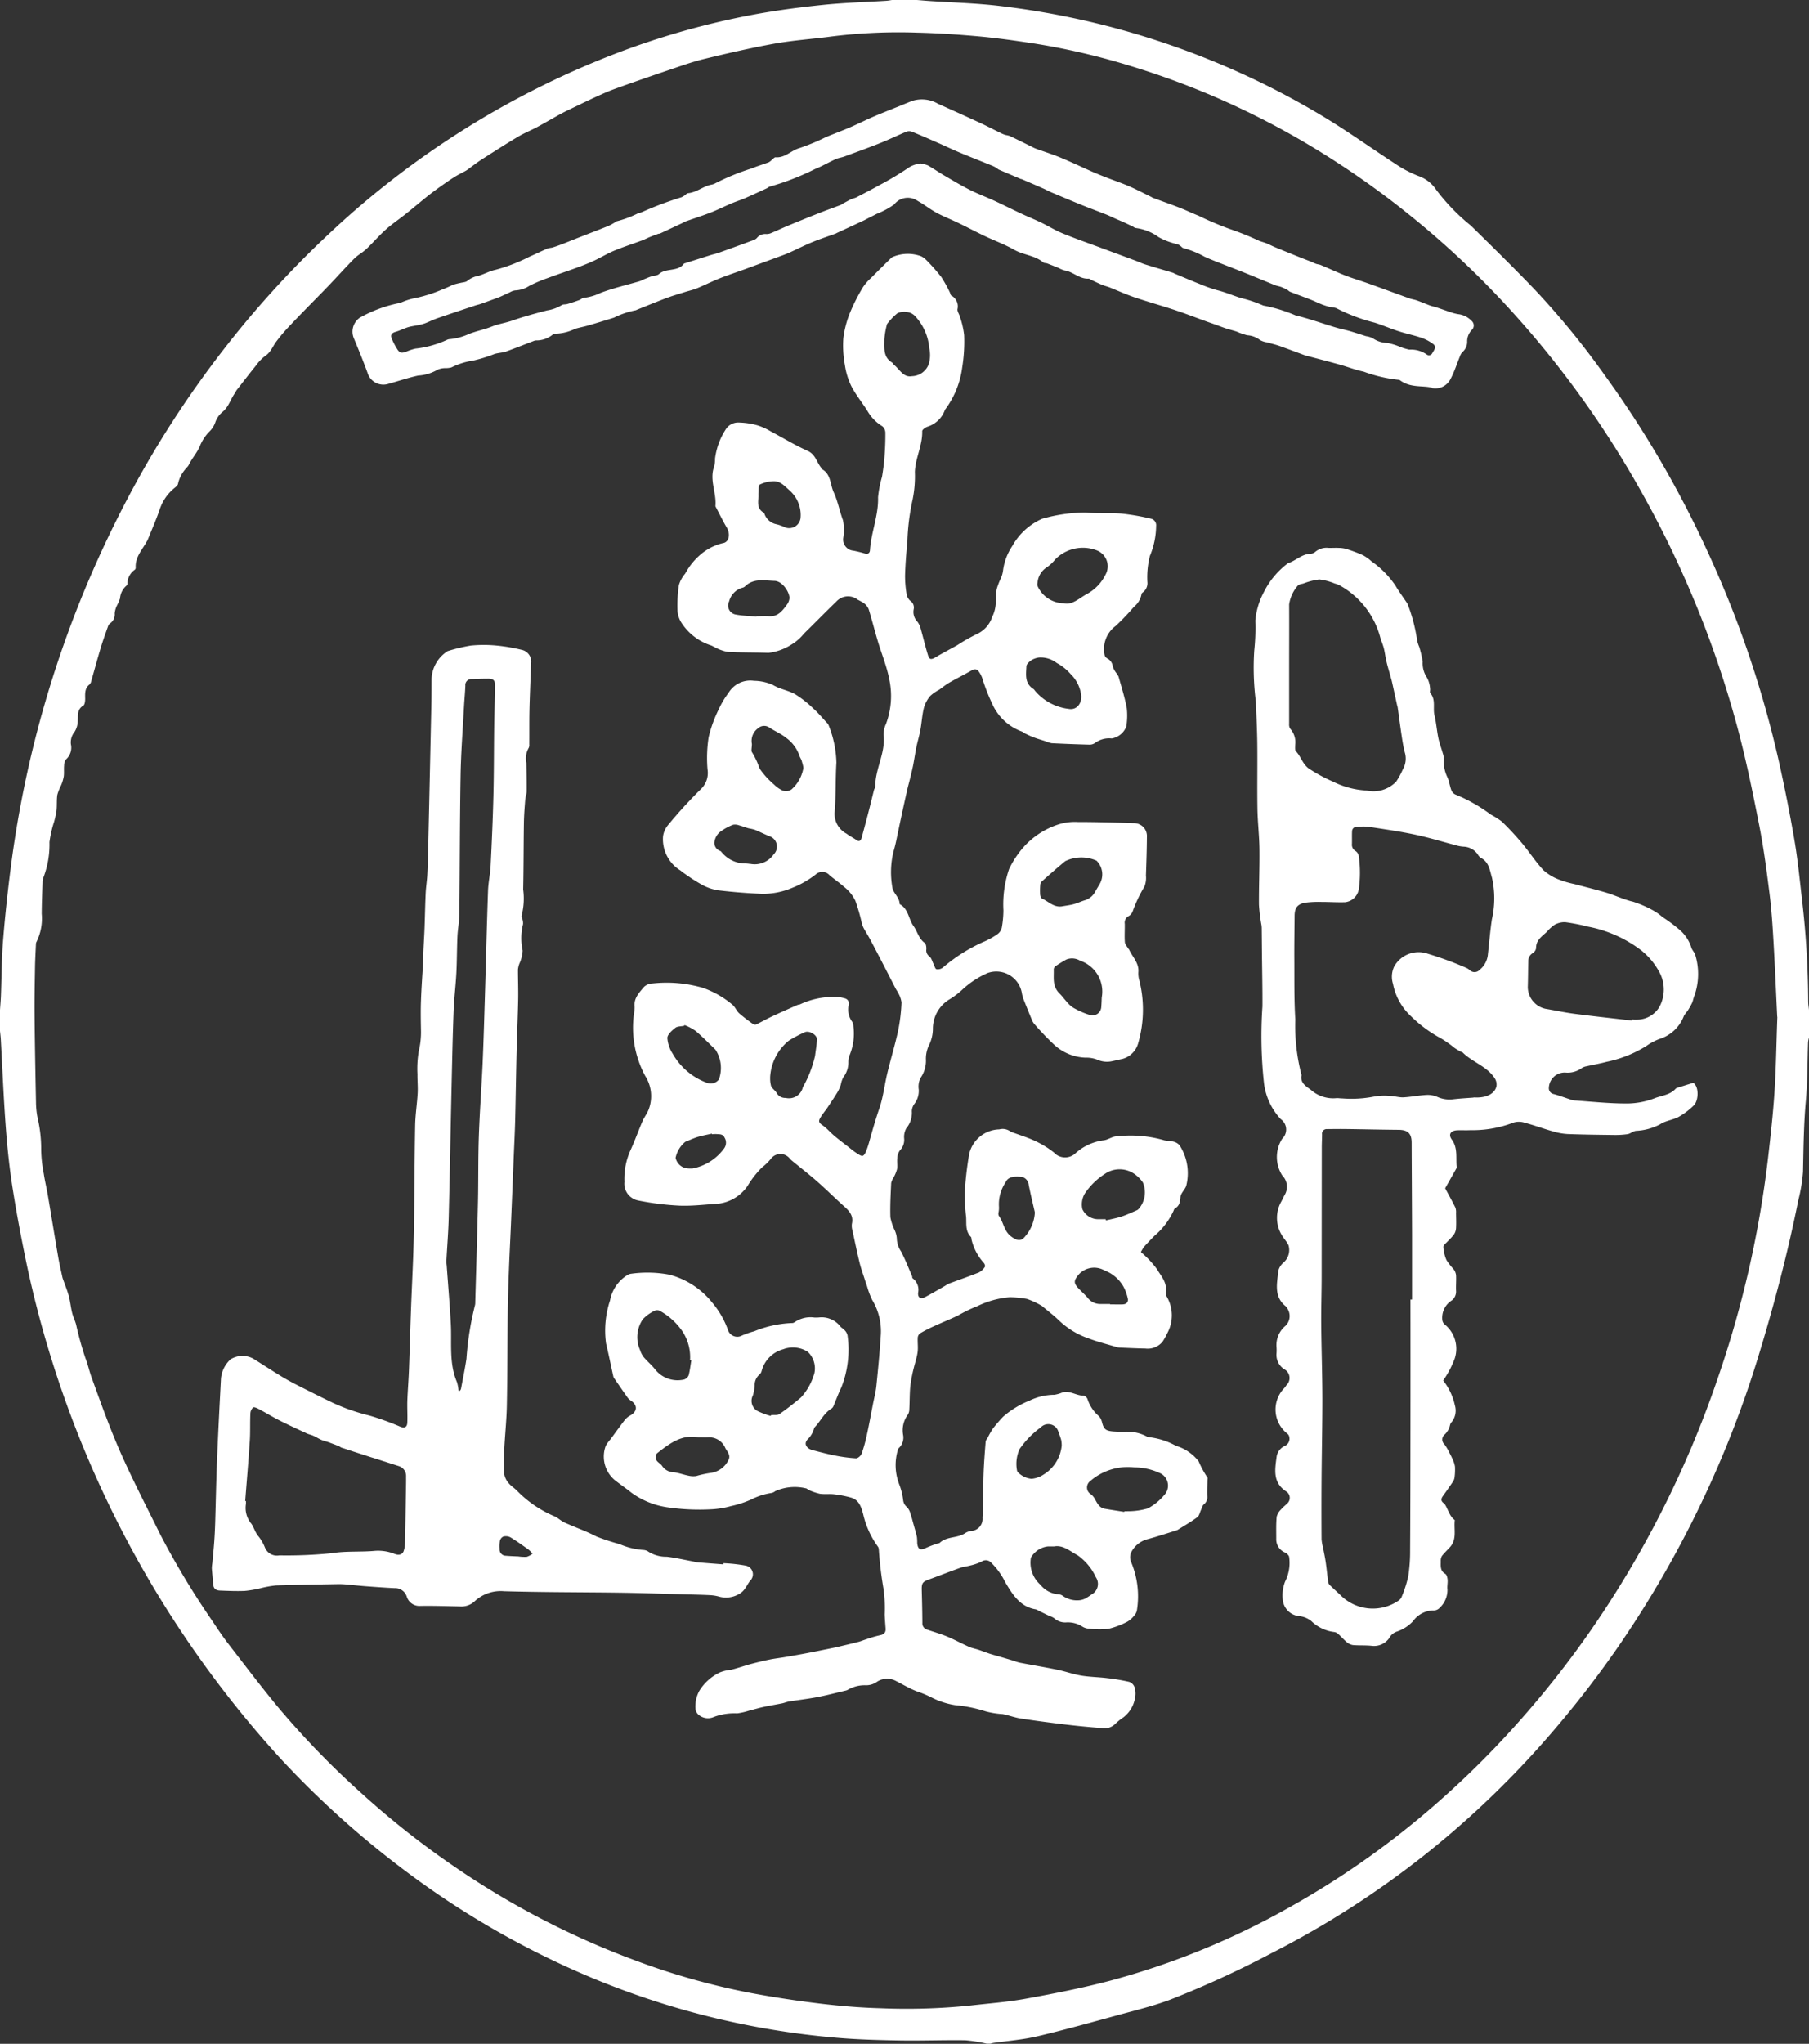 <svg xmlns="http://www.w3.org/2000/svg" xmlns:xlink="http://www.w3.org/1999/xlink" width="137.13" height="154.887" viewBox="0 0 137.13 154.887">
  <rect x="0" y="0" width="137.13" height="154.887" fill="#333333" stroke="none"/>
  <defs>
    <clipPath id="clip-path">
      <rect id="Rechteck_30" data-name="Rechteck 30" width="137.13" height="154.887" fill="none"/>
    </clipPath>
  </defs>
  <g id="Gruppe_10" data-name="Gruppe 10" clip-path="url(#clip-path)">
    <path id="Pfad_7" data-name="Pfad 7" d="M69.507,0c.3.024.6.051.9.072,1.8.124,3.612.166,5.4.382A61.551,61.551,0,0,1,99.868,8.568c2.137,1.255,4.152,2.718,6.236,4.064a9.159,9.159,0,0,0,1.408.7,2.682,2.682,0,0,1,1.359,1.051A15.161,15.161,0,0,0,111.5,17.1c1.635,1.607,3.274,3.212,4.86,4.867a61.11,61.11,0,0,1,5.255,6.425,78.321,78.321,0,0,1,7.807,13.367,79.822,79.822,0,0,1,5.385,15.769q.686,3.041,1.215,6.118c.266,1.559.416,3.138.6,4.71a68.49,68.49,0,0,1,.448,7.538c0,.215.039.429.06.644v2.1a1.99,1.99,0,0,0-.069.338c-.053,1.47-.035,2.947-.166,4.41-.163,1.805-.182,3.609-.217,5.416a12.418,12.418,0,0,1-.358,2.157c-.769,3.84-1.755,7.627-2.889,11.375a80.105,80.105,0,0,1-10.716,22.389,76.883,76.883,0,0,1-4.691,6.12,70.546,70.546,0,0,1-6.13,6.4A69.221,69.221,0,0,1,96.419,148a74.442,74.442,0,0,1-7.775,3.567c-1.228.455-2.511.768-3.777,1.113-2.074.566-4.145,1.147-6.236,1.64-1.091.257-2.223.341-3.336.5a1.674,1.674,0,0,0-.206.057H74.8a11.149,11.149,0,0,0-1.634-.259c-1.653-.024-3.308.043-4.961.015-1.591-.027-3.186-.068-4.771-.205a61.726,61.726,0,0,1-18.973-4.711,65.844,65.844,0,0,1-14.071-8.186,70.248,70.248,0,0,1-9.254-8.4,80.421,80.421,0,0,1-19.1-37.259c-.4-1.919-.768-3.847-1.073-5.783-.237-1.5-.4-3.023-.516-4.541C.277,83.3.186,81.038.061,78.777c-.012-.215-.04-.43-.061-.645V76.537c.024-.36.056-.719.07-1.079.053-1.386.052-2.777.161-4.158.143-1.808.337-3.614.567-5.413A82.381,82.381,0,0,1,8.99,39.1a76.5,76.5,0,0,1,7.936-12.582,74.237,74.237,0,0,1,7.766-8.567A66.655,66.655,0,0,1,46.539,4.11a59.783,59.783,0,0,1,10.56-3c1.73-.322,3.48-.552,5.231-.734C63.945.206,65.573.161,67.2.059,67.339.05,67.48.02,67.623,0Zm65.214,77.056c-.082-1.688-.162-3.653-.276-5.615-.071-1.225-.149-2.452-.3-3.668-.222-1.758-.449-3.521-.794-5.258-.5-2.54-1.022-5.084-1.7-7.582a77.443,77.443,0,0,0-7.564-18.252,73.977,73.977,0,0,0-10.049-13.694,67.7,67.7,0,0,0-7.117-6.635,65.835,65.835,0,0,0-7.5-5.249A61.283,61.283,0,0,0,85.559,4.958a52.472,52.472,0,0,0-7.37-1.694c-1.329-.2-2.662-.388-4-.509-1.536-.139-3.077-.243-4.618-.28a41.114,41.114,0,0,0-6.538.288c-1.428.194-2.872.283-4.288.537-1.8.324-3.595.737-5.377,1.171-.977.239-1.928.589-2.883.911q-1.912.646-3.81,1.33c-.451.161-.892.352-1.328.551-.663.3-1.318.62-1.974.935-.313.151-.627.3-.932.468-.577.316-1.143.652-1.723.963-.482.258-1,.462-1.463.741-.927.552-1.836,1.134-2.743,1.717-.369.237-.714.512-1.071.769a1.782,1.782,0,0,1-.183.114c-.263.144-.536.272-.79.432-.362.228-.714.473-1.063.721s-.678.49-1.005.751c-.55.439-1.086.9-1.637,1.336-.5.4-1.043.762-1.522,1.19-.515.461-.966.994-1.469,1.469-.285.27-.65.457-.925.734-.654.658-1.272,1.353-1.915,2.024-.611.638-1.236,1.261-1.85,1.894-.473.487-.946.974-1.405,1.474-.257.279-.495.577-.725.879-.281.368-.423.826-.847,1.1a3.294,3.294,0,0,0-.69.714c-.5.619-.988,1.25-1.477,1.879-.051.065-.074.151-.124.218-.344.468-.476,1.066-.97,1.452a1.754,1.754,0,0,0-.527.782,1.808,1.808,0,0,1-.433.676,3.371,3.371,0,0,0-.72,1.079c-.205.524-.615.958-.864,1.476-.06.124-.19.212-.268.33a2.506,2.506,0,0,0-.535,1.079c-.012.108-.141.22-.24.3a3.5,3.5,0,0,0-1.15,1.646c-.273.8-.619,1.575-.934,2.36-.009.022-.031.038-.042.059-.342.636-.891,1.184-.845,1.987a.211.211,0,0,1-.066.163,1.314,1.314,0,0,0-.565,1.084.186.186,0,0,1-.066.126,1.4,1.4,0,0,0-.49.972,4.391,4.391,0,0,1-.246.561,1.679,1.679,0,0,0-.157.571.832.832,0,0,1-.343.752.378.378,0,0,0-.139.156c-.2.564-.406,1.126-.579,1.7-.252.834-.477,1.677-.717,2.515a.507.507,0,0,1-.126.256c-.375.287-.342.682-.335,1.087,0,.178-.029.454-.142.521-.476.282-.392.713-.42,1.144a1.594,1.594,0,0,1-.24.842,1.253,1.253,0,0,0-.281.939,1.184,1.184,0,0,1-.365,1.144.764.764,0,0,0-.149.471c-.027.275.011.557-.027.83a3.252,3.252,0,0,1-.2.666,3.906,3.906,0,0,0-.287.721c-.059.391-.02.8-.061,1.191a7.1,7.1,0,0,1-.189.87,8.589,8.589,0,0,0-.347,1.53A6.945,6.945,0,0,1,3.3,66.477a1.045,1.045,0,0,0-.075.388c-.027.8-.058,1.593-.063,2.39a3.97,3.97,0,0,1-.4,2.131.3.3,0,0,0-.037.137c-.026.589-.061,1.177-.071,1.765-.02,1.219-.046,2.439-.034,3.657.021,2.195.063,4.39.108,6.584a6.391,6.391,0,0,0,.113,1.146,10.435,10.435,0,0,1,.281,2.468,10.107,10.107,0,0,0,.2,1.823c.082.547.215,1.086.308,1.631.266,1.56.517,3.123.786,4.683.088.515.211,1.024.319,1.535a.907.907,0,0,0,.031.1c.15.427.326.848.444,1.284s.154.87.26,1.3c.074.3.222.582.3.88a24.834,24.834,0,0,0,.706,2.548c.192.485.293.984.466,1.461.694,1.913,1.378,3.836,2.2,5.7.94,2.126,2.015,4.194,3.047,6.279a62.553,62.553,0,0,0,3.965,6.56c.382.58.773,1.157,1.2,1.707,1.2,1.553,2.385,3.115,3.63,4.63a64.093,64.093,0,0,0,6.358,6.582,64.645,64.645,0,0,0,7.293,5.743,62.526,62.526,0,0,0,13.46,6.957,53.677,53.677,0,0,0,8.859,2.5q2.578.477,5.186.792c1.529.183,3.069.315,4.608.355a47.56,47.56,0,0,0,6.761-.2c1.418-.165,2.849-.265,4.251-.521,2.127-.388,4.255-.805,6.345-1.353a58.453,58.453,0,0,0,13.751-5.638,64.644,64.644,0,0,0,9.71-6.676,69.386,69.386,0,0,0,7.542-7.3,73.426,73.426,0,0,0,5.517-7.006,77.259,77.259,0,0,0,9.551-18.941,79.482,79.482,0,0,0,3.847-16.773c.193-1.672.382-3.346.492-5.025.118-1.8.141-3.615.216-5.7" fill="#fff"/>
    <path id="Pfad_8" data-name="Pfad 8" d="M192.26,139.345a7.2,7.2,0,0,1,1.217,1.289c.312.529.81,1.045.662,1.773a.524.524,0,0,0,.081.308,2.831,2.831,0,0,1,.027,2.8,4.615,4.615,0,0,1-.351.626,1.453,1.453,0,0,1-1.292.511c-.652-.012-1.3-.044-1.955-.071a1.021,1.021,0,0,1-.247-.046c-.7-.211-1.419-.387-2.1-.649a6.109,6.109,0,0,1-2.184-1.3c-.425-.421-.909-.782-1.367-1.169a.424.424,0,0,0-.094-.054,5.831,5.831,0,0,0-1.037-.473,8.145,8.145,0,0,0-1.29-.128,6.784,6.784,0,0,0-2.449.667,11.17,11.17,0,0,0-1.514.734c-.607.283-1.228.536-1.836.815a10.475,10.475,0,0,0-1.023.529.463.463,0,0,0-.165.333c-.019.361.038.73-.01,1.085-.057.419-.2.824-.3,1.239a11.337,11.337,0,0,0-.253,1.338c-.056.587-.043,1.18-.076,1.77a.745.745,0,0,1-.124.41,1.977,1.977,0,0,0-.346,1.511,1.087,1.087,0,0,1-.314.992.243.243,0,0,0-.076.121,4.037,4.037,0,0,0,.1,2.649,4.918,4.918,0,0,1,.289,1.139.8.8,0,0,0,.3.58,1.122,1.122,0,0,1,.264.519c.087.24.147.49.216.737.092.331.193.661.268,1a4.01,4.01,0,0,1,.023.469c.049.483.239.568.683.352a9,9,0,0,1,.873-.328c.045-.017.108-.008.139-.037.538-.518,1.341-.345,1.929-.739a1.053,1.053,0,0,1,.474-.171.918.918,0,0,0,.853-1c.064-1.106.04-2.217.079-3.325.028-.817.093-1.632.157-2.447.009-.109.108-.211.167-.315a5.657,5.657,0,0,1,.39-.683,11.827,11.827,0,0,1,.774-.895,6.975,6.975,0,0,1,2.009-1.22,4.363,4.363,0,0,1,1.867-.435,2.539,2.539,0,0,0,.589-.167c.58-.187,1.074.24,1.633.233a.432.432,0,0,1,.3.28,2.857,2.857,0,0,0,.871,1.288,1.078,1.078,0,0,1,.22.442c.126.5.259.642.779.695.323.033.651.024.977.027a3.163,3.163,0,0,1,1.609.346.434.434,0,0,0,.2.069,5.457,5.457,0,0,1,2.038.652,3.418,3.418,0,0,1,1.724,1.177,7.428,7.428,0,0,0,.669,1.234c.035.038,0,.139,0,.211-.007.4-.033.795-.014,1.19a.694.694,0,0,1-.263.629c-.114.1-.149.288-.22.436-.088.183-.128.43-.273.536-.472.345-.981.639-1.477.951a.412.412,0,0,1-.1.045c-.718.222-1.431.461-2.156.658a1.933,1.933,0,0,0-1.3,1.05.95.95,0,0,0,.027.724,6.688,6.688,0,0,1,.429,3.612.771.771,0,0,1-.195.4,1.819,1.819,0,0,1-.531.478,6.05,6.05,0,0,1-1.428.54,6.191,6.191,0,0,1-1.445-.01,1.035,1.035,0,0,1-.515-.144,2.054,2.054,0,0,0-1.236-.332,1.245,1.245,0,0,1-.931-.321,1.3,1.3,0,0,0-.356-.168q-.4-.192-.8-.387a.9.9,0,0,0-.223-.111c-1.2-.192-1.764-1.121-2.313-2.041a5.4,5.4,0,0,0-1.087-1.511.546.546,0,0,0-.714-.072,4.072,4.072,0,0,1-.871.3c-.243.069-.5.086-.738.17-.805.287-1.6.6-2.405.894-.47.174-.538.284-.524.808.022.827.041,1.654.046,2.481a.492.492,0,0,0,.373.51c.5.172,1,.312,1.488.513.572.238,1.118.538,1.685.79.226.1.479.143.716.221.28.093.554.2.833.295.227.075.458.137.687.2.318.094.637.186.955.281.23.069.454.163.689.208.934.181,1.874.334,2.806.526.611.126,1.2.342,1.818.445.641.107,1.3.111,1.945.19a15.49,15.49,0,0,1,1.671.281.664.664,0,0,1,.413.39,1.625,1.625,0,0,1,.039.85,2.347,2.347,0,0,1-.871,1.447,4.56,4.56,0,0,0-.684.557,1.185,1.185,0,0,1-1.017.256c-.863-.066-1.726-.148-2.586-.25-1.161-.14-2.321-.289-3.476-.466-.472-.072-.928-.245-1.4-.339a6.483,6.483,0,0,1-1.278-.205,10.674,10.674,0,0,0-2.32-.473,5.863,5.863,0,0,1-1.732-.552,8.318,8.318,0,0,0-1.17-.493c-.539-.205-1.04-.511-1.559-.77a1.4,1.4,0,0,0-1.534.094,1.44,1.44,0,0,1-.74.215,2.542,2.542,0,0,0-1.386.333.62.62,0,0,1-.2.075c-.714.168-1.424.355-2.143.493-.7.134-1.406.212-2.108.325-.188.03-.367.109-.554.146-.455.092-.914.165-1.368.264-.37.079-.734.186-1.1.278a5.18,5.18,0,0,1-.933.215,4.437,4.437,0,0,0-1.771.275,1.085,1.085,0,0,1-1.076-.111.735.735,0,0,1-.31-.457,2.5,2.5,0,0,1,.293-1.419,3.691,3.691,0,0,1,1.525-1.377,2.938,2.938,0,0,1,.868-.211c.207-.05.413-.111.617-.172.316-.093.629-.2.948-.283.462-.119.927-.234,1.395-.327.411-.082.83-.125,1.243-.2q.8-.136,1.6-.288c.591-.113,1.18-.235,1.769-.354.188-.038.375-.077.562-.121.513-.122,1.028-.241,1.539-.373.2-.053.4-.14.6-.2a8.517,8.517,0,0,1,1-.294c.319-.059.478-.2.452-.528-.027-.349-.054-.7-.068-1.048a11.115,11.115,0,0,0-.081-1.9,28.5,28.5,0,0,1-.365-3.035.414.414,0,0,0-.06-.2,6.707,6.707,0,0,1-1.124-2.468c-.14-.511-.3-1.074-.908-1.253a8.048,8.048,0,0,0-1.3-.254c-.358-.044-.729.012-1.084-.042a4.258,4.258,0,0,1-.831-.284c-.077-.029-.141-.12-.216-.126a3.619,3.619,0,0,0-2.327.212.731.731,0,0,1-.253.133,5.083,5.083,0,0,0-1.571.5,7.762,7.762,0,0,1-1.536.5,6.728,6.728,0,0,1-1.524.244,16.76,16.76,0,0,1-3.211-.142,6.128,6.128,0,0,1-2.809-1.118c-.417-.339-.867-.639-1.287-.974a2.337,2.337,0,0,1-.658-2.584,2.839,2.839,0,0,1,.36-.493c.362-.491.716-.989,1.09-1.47a1.384,1.384,0,0,1,.413-.336c.537-.3.562-.771.051-1.116a.922.922,0,0,1-.242-.212c-.341-.479-.673-.964-1.006-1.448a.485.485,0,0,1-.087-.157c-.188-.843-.358-1.691-.559-2.531A7.247,7.247,0,0,1,152.02,143a2.856,2.856,0,0,1,1.224-1.858.826.826,0,0,1,.325-.152,8.95,8.95,0,0,1,2.953.065,6.18,6.18,0,0,1,3.26,2.136,6.648,6.648,0,0,1,1.173,2.043.74.74,0,0,0,1.065.432,5.992,5.992,0,0,1,.921-.32,8.428,8.428,0,0,1,2.831-.626.349.349,0,0,0,.239-.067,2.111,2.111,0,0,1,1.508-.35,2.849,2.849,0,0,0,.326-.007,1.8,1.8,0,0,1,1.647.7c.09.1.219.157.3.257a.809.809,0,0,1,.228.392,7.8,7.8,0,0,1-.471,3.963c-.228.459-.4.947-.6,1.418a.434.434,0,0,1-.162.188c-.553.335-.807.937-1.237,1.381-.084.087-.088.246-.151.36a1.824,1.824,0,0,1-.325.5c-.291.258-.312.537.009.772a1.155,1.155,0,0,0,.4.153c.522.132,1.042.275,1.57.376a11.628,11.628,0,0,0,1.608.215c.143.007.376-.2.434-.362a11.32,11.32,0,0,0,.4-1.455c.168-.764.306-1.535.456-2.3.088-.449.208-.9.255-1.349.133-1.307.261-2.616.341-3.927a4.575,4.575,0,0,0-.658-2.615,6.049,6.049,0,0,1-.38-1.008c-.069-.192-.133-.386-.194-.58-.128-.4-.275-.8-.374-1.206-.2-.818-.37-1.642-.545-2.465a1.234,1.234,0,0,1-.044-.5c.163-.723-.325-1.088-.769-1.492-.631-.574-1.238-1.176-1.879-1.737-.613-.537-1.259-1.037-1.889-1.555a1.364,1.364,0,0,1-.179-.175.9.9,0,0,0-1.424.027,3.828,3.828,0,0,1-.664.645,7.143,7.143,0,0,0-1.09,1.388,3.133,3.133,0,0,1-2.2,1.365c-.987.06-1.976.189-2.96.152a21.035,21.035,0,0,1-3.115-.385,1.3,1.3,0,0,1-1.074-1.423,5.23,5.23,0,0,1,.474-2.421c.323-.71.584-1.447.893-2.163.142-.329.382-.622.494-.959a2.841,2.841,0,0,0-.282-2.473,7.706,7.706,0,0,1-.843-4.806,2.352,2.352,0,0,0,.038-.432c-.083-.66.355-1.083.715-1.519a1,1,0,0,1,.655-.256,9.838,9.838,0,0,1,3.792.33A7.08,7.08,0,0,1,161.3,120.6c.207.169.307.466.508.647a12.56,12.56,0,0,0,1.066.822.282.282,0,0,0,.242.014c.4-.193.784-.414,1.184-.6.638-.3,1.284-.583,1.928-.869.065-.029.149-.019.209-.053a5.924,5.924,0,0,1,2.558-.554,2.566,2.566,0,0,1,.816.107.4.4,0,0,1,.3.5,1.565,1.565,0,0,0,.263,1.273.67.67,0,0,1,.093.343,4.283,4.283,0,0,1-.278,2.166,1.436,1.436,0,0,0-.105.561,1.812,1.812,0,0,1-.384,1.138,2,2,0,0,0-.188.561,3.1,3.1,0,0,1-.236.541c-.242.4-.5.785-.76,1.173-.1.156-.223.3-.331.457a2.979,2.979,0,0,0-.275.425c-.108.231.015.341.217.48.321.221.578.532.878.786.347.293.711.566,1.069.846.2.153.386.316.594.451.161.1.377.269.512.226s.235-.3.3-.474c.117-.312.2-.637.293-.958.2-.712.407-1.422.65-2.125.3-.864.4-1.8.612-2.692.262-1.088.591-2.16.827-3.253a13.2,13.2,0,0,0,.252-2.118,1.993,1.993,0,0,0-.276-.754c-.041-.1-.113-.183-.162-.279-.323-.626-.641-1.253-.965-1.879s-.654-1.262-.988-1.889c-.13-.244-.282-.476-.415-.718a2.084,2.084,0,0,1-.19-.426,14.555,14.555,0,0,0-.5-1.751,2.95,2.95,0,0,0-.863-1.065c-.348-.313-.74-.576-1.1-.881a.731.731,0,0,0-1.038-.06,7.185,7.185,0,0,1-1.8,1.024,5.69,5.69,0,0,1-2.25.451c-1.129-.046-2.258-.137-3.379-.272a3.753,3.753,0,0,1-1.221-.43,13.732,13.732,0,0,1-1.263-.808c-.12-.079-.234-.169-.346-.26a2.778,2.778,0,0,1-1.322-2.591A1.7,1.7,0,0,1,156.4,107a34.734,34.734,0,0,1,2.476-2.715,1.692,1.692,0,0,0,.532-1.528,10.352,10.352,0,0,1,.082-2.417,9.637,9.637,0,0,1,.753-2.1,6.823,6.823,0,0,1,.771-1.3,1.922,1.922,0,0,1,1.919-.892,3.544,3.544,0,0,1,1.455.326c.513.31,1.157.4,1.68.7a8.172,8.172,0,0,1,1.374,1.087c.362.327.678.706,1.011,1.066a.581.581,0,0,1,.142.208,8.078,8.078,0,0,1,.583,2.811c-.076,1.264-.031,2.536-.137,3.8a1.7,1.7,0,0,0,.9,1.586c.238.181.511.315.758.485.177.122.287.084.37-.1a.243.243,0,0,0,.013-.034c.2-.743.4-1.485.589-2.228.123-.475.235-.952.355-1.428.024-.093.1-.182.1-.272-.011-1.336.788-2.539.629-3.9a1.867,1.867,0,0,1,.182-.839,6.043,6.043,0,0,0,.24-3.421c-.19-.973-.579-1.907-.864-2.863-.239-.8-.443-1.616-.691-2.416a1.1,1.1,0,0,0-.355-.448,4.619,4.619,0,0,0-.472-.264,1.189,1.189,0,0,0-1.62.138c-.83.8-1.637,1.628-2.462,2.436a3.529,3.529,0,0,1-.944.824,4.1,4.1,0,0,1-1.741.628c-1.035-.038-2.073-.017-3.107-.076a3.311,3.311,0,0,1-.932-.334c-.111-.043-.21-.12-.322-.157a4.175,4.175,0,0,1-2.175-1.624,1.937,1.937,0,0,1-.357-.964,10.245,10.245,0,0,1,.105-1.983,2.35,2.35,0,0,1,.478-.871,4.958,4.958,0,0,1,1.028-1.324,4.077,4.077,0,0,1,1.812-.98c.477-.055.606-.679.31-1.179s-.561-1.049-.839-1.575a.136.136,0,0,1-.021-.069c.09-.991-.465-1.957-.105-2.962a1.964,1.964,0,0,0,.074-.609,5.265,5.265,0,0,1,.789-2.192,1.12,1.12,0,0,1,1.076-.554,5.421,5.421,0,0,1,1.408.229,4.73,4.73,0,0,1,.947.436c.932.494,1.836,1.049,2.8,1.481.593.267.678.839,1.01,1.258.029.037.034.106.069.125.7.376.623,1.172.9,1.761.307.661.438,1.414.7,2.114a3.692,3.692,0,0,1,.023,1.329.846.846,0,0,0,.778.977c.281.059.562.123.837.207.249.077.394-.017.409-.252.089-1.35.652-2.622.612-4a8.429,8.429,0,0,1,.3-1.553c.083-.5.152-1,.189-1.506.046-.613.071-1.23.066-1.845a.657.657,0,0,0-.234-.484,3.216,3.216,0,0,1-1.079-1.081c-.4-.657-.9-1.253-1.254-1.93a5.36,5.36,0,0,1-.5-1.62,8.033,8.033,0,0,1-.118-2.045,7.658,7.658,0,0,1,.525-1.976,14.193,14.193,0,0,1,.961-1.882,3.705,3.705,0,0,1,.611-.7c.5-.505,1-1,1.512-1.5a.486.486,0,0,1,.216-.128,2.914,2.914,0,0,1,2.081-.014,1.556,1.556,0,0,1,.419.322,14.608,14.608,0,0,1,1.093,1.239,9.575,9.575,0,0,1,.647,1.161c.045.084.056.22.122.254a.927.927,0,0,1,.462,1.039c-.013.176.129.358.178.544a6.43,6.43,0,0,1,.329,1.414,12.288,12.288,0,0,1-.147,2.449,6.754,6.754,0,0,1-1.222,3.092.606.606,0,0,0-.109.185A2.054,2.054,0,0,1,176.05,76.8c-.147.066-.371.219-.368.326.031,1.07-.514,2.03-.556,3.083a8.884,8.884,0,0,1-.167,2.087,17.113,17.113,0,0,0-.4,3.178c-.084.862-.152,1.727-.177,2.593a8.38,8.38,0,0,0,.126,1.463.859.859,0,0,0,.271.458.606.606,0,0,1,.26.626,1.063,1.063,0,0,0,.286.963,1.56,1.56,0,0,1,.249.544c.191.667.346,1.346.554,2.008.1.327.252.323.55.145.545-.325,1.11-.615,1.663-.927a14.344,14.344,0,0,1,1.514-.857,2.158,2.158,0,0,0,1.124-1.263,2.649,2.649,0,0,0,.277-1.06,7.094,7.094,0,0,1,.068-1.047,5.217,5.217,0,0,1,.3-.8,2.12,2.12,0,0,0,.18-.582,4.326,4.326,0,0,1,.708-1.907,4.811,4.811,0,0,1,2.178-2.023.441.441,0,0,1,.1-.044,12.173,12.173,0,0,1,3.283-.469c.91.092,1.837.008,2.75.084a17.725,17.725,0,0,1,2.192.382.505.505,0,0,1,.4.552,6.027,6.027,0,0,1-.473,2.271,6.537,6.537,0,0,0-.192,1.965.867.867,0,0,1-.3.765c-.056.043-.137.1-.142.156a1.581,1.581,0,0,1-.571.967,18.252,18.252,0,0,1-1.378,1.444,2.18,2.18,0,0,0-.846,2.23.4.4,0,0,0,.193.237.788.788,0,0,1,.426.627,1.736,1.736,0,0,0,.24.454,1.5,1.5,0,0,1,.194.3c.221.791.473,1.577.622,2.382a5.147,5.147,0,0,1-.035,1.4,1.437,1.437,0,0,1-1.1.908,1.794,1.794,0,0,0-1.291.356.724.724,0,0,1-.444.111q-1.411-.037-2.821-.108a1.877,1.877,0,0,1-.444-.142c-.307-.1-.617-.186-.919-.3-.24-.089-.469-.206-.7-.316-.075-.036-.136-.11-.214-.132a3.932,3.932,0,0,1-2.252-2.147,14.186,14.186,0,0,1-.738-1.911,2.173,2.173,0,0,0-.27-.5c-.144-.195-.321-.192-.538-.067-.558.322-1.137.607-1.695.928-.269.155-.508.36-.764.537a3.1,3.1,0,0,0-.673.468,2.388,2.388,0,0,0-.48.9c-.136.547-.165,1.119-.266,1.675-.079.433-.211.857-.3,1.288-.095.46-.159.927-.249,1.387-.065.329-.147.656-.226.982-.073.3-.16.6-.228.9q-.265,1.18-.518,2.363c-.116.538-.223,1.078-.34,1.615-.054.246-.12.489-.189.731a6.563,6.563,0,0,0-.07,2.692c.054.4.551.737.548,1.245.673.352.67,1.128,1.049,1.654.3.414.392.956.843,1.277.108.077.14.323.13.487a.559.559,0,0,0,.239.549c.155.121.207.372.306.565.072.14.119.368.222.4a.625.625,0,0,0,.486-.124,12.5,12.5,0,0,1,3.1-1.958,5.61,5.61,0,0,0,1.038-.577.83.83,0,0,0,.327-.477,7.677,7.677,0,0,0,.126-1.328,8.331,8.331,0,0,1,.431-3.132,7.515,7.515,0,0,1,.834-1.342,6.039,6.039,0,0,1,2.8-2,4.051,4.051,0,0,1,1.562-.222c1.424,0,2.848.043,4.272.091a.976.976,0,0,1,.978,1.04c-.007.977-.039,1.954-.073,2.931a1.772,1.772,0,0,1-.112.829,10.537,10.537,0,0,0-.892,1.878.692.692,0,0,1-.29.354.556.556,0,0,0-.311.591c.01.467-.029.935.008,1.4.014.176.181.34.278.509.005.009.026.011.03.019.248.576.779,1.035.715,1.743a1.911,1.911,0,0,0,.04.5,9.094,9.094,0,0,1-.058,4.892,1.689,1.689,0,0,1-1.206,1.182c-.26.052-.517.119-.777.171a1.767,1.767,0,0,1-1.126-.124,2.306,2.306,0,0,0-.886-.145,3.7,3.7,0,0,1-2.411-1.018,20.606,20.606,0,0,1-1.441-1.507,1.149,1.149,0,0,1-.205-.337q-.341-.815-.664-1.638a3.319,3.319,0,0,1-.09-.348,1.966,1.966,0,0,0-2.575-1.575,6.769,6.769,0,0,0-1.945,1.269,5.849,5.849,0,0,1-1.033.773,2.6,2.6,0,0,0-1.2,2.144,2.871,2.871,0,0,1-.257,1.218,2.362,2.362,0,0,0-.272,1.14,2.266,2.266,0,0,1-.416,1.427,1.5,1.5,0,0,0-.126.87,1.627,1.627,0,0,1-.347,1.108.991.991,0,0,0-.177.527,1.821,1.821,0,0,1-.419,1.3,1.335,1.335,0,0,0-.162.792,1.146,1.146,0,0,1-.321.882,1.055,1.055,0,0,0-.2.6c-.033.274.026.56-.02.83a2.8,2.8,0,0,1-.262.626,1.328,1.328,0,0,0-.182.411c-.039.868-.089,1.738-.06,2.6a3.951,3.951,0,0,0,.333,1,1.793,1.793,0,0,1,.156.616,1.8,1.8,0,0,0,.317.971c.314.6.562,1.241.835,1.866.024.054.006.147.042.172a1.079,1.079,0,0,1,.417,1.106c-.024.387.2.493.551.309.5-.267,1-.559,1.494-.841a2.335,2.335,0,0,1,.314-.178c.752-.281,1.512-.54,2.256-.84a1.2,1.2,0,0,0,.447-.421c.04-.054-.016-.23-.081-.3a4.023,4.023,0,0,1-.927-1.756c-.017-.07-.005-.166-.048-.209-.432-.429-.334-.979-.364-1.5a15.823,15.823,0,0,1-.108-1.834,26.216,26.216,0,0,1,.338-2.942,2.4,2.4,0,0,1,2.282-1.876.992.992,0,0,1,.824.144.572.572,0,0,0,.163.077c.58.216,1.178.394,1.736.658a7.187,7.187,0,0,1,1.418.871,1.148,1.148,0,0,0,1.648.049,3.932,3.932,0,0,1,2.085-.967c.346-.022.68-.3,1.022-.305a9.193,9.193,0,0,1,3.512.27c.243.09.528.059.781.129a.881.881,0,0,1,.476.273,3.9,3.9,0,0,1,.526,3c-.057.323-.427.6-.454.915-.033.382-.07.682-.425.878a.28.28,0,0,0-.09.151,5.452,5.452,0,0,1-1.462,1.926c-.265.275-.535.546-.787.833a2.488,2.488,0,0,0-.243.411m-28.058,12.4.035-.062c.214-.023.478.027.634-.081.562-.387,1.1-.815,1.624-1.251a4.589,4.589,0,0,0,1.021-1.843,1.735,1.735,0,0,0-.493-1.612,2.07,2.07,0,0,0-1.875-.2,2.309,2.309,0,0,0-1.635,1.66.5.5,0,0,1-.173.267,1.019,1.019,0,0,0-.349.8,3.23,3.23,0,0,1-.139.775.882.882,0,0,0,.333,1.166,5.843,5.843,0,0,0,1.017.382m26.806,7.273c0-.017.006-.033.008-.049a2.213,2.213,0,0,0,.253,0,5.348,5.348,0,0,0,1.527-.216,4.185,4.185,0,0,0,1.241-1.01,1.042,1.042,0,0,0-.385-1.688,4.577,4.577,0,0,0-1.892-.409,4.345,4.345,0,0,0-3.344,1.045.6.6,0,0,0,.07,1,1.2,1.2,0,0,1,.325.414c.165.3.325.6.7.672.5.089,1,.162,1.494.241m-4.549-68.851c.61.129,1.15-.395,1.681-.69a3.351,3.351,0,0,0,1.453-1.5,1.293,1.293,0,0,0-.647-1.819,2.926,2.926,0,0,0-3.178.683,2.976,2.976,0,0,1-.652.606,1.519,1.519,0,0,0-.683,1.158.428.428,0,0,0,.014.275,2.212,2.212,0,0,0,2.011,1.282m-28.264,57.36-.1-.008a3.574,3.574,0,0,0-.572-2.167,4.954,4.954,0,0,0-1.685-1.547.471.471,0,0,0-.4-.038,2.909,2.909,0,0,0-.921.652,2.4,2.4,0,0,0-.214,2.337,1.725,1.725,0,0,0,.275.538c.275.326.611.6.873.938a2.174,2.174,0,0,0,2.193.76.564.564,0,0,0,.342-.315c.1-.374.141-.766.206-1.15m27.514,14.112c-.2,0-.342,0-.486,0a1.7,1.7,0,0,0-1.288.855,2.231,2.231,0,0,0,.718,2.046,1.941,1.941,0,0,0,1.365.729.623.623,0,0,1,.338.119,1.847,1.847,0,0,0,1.157.336,1.266,1.266,0,0,0,.564-.146,4.461,4.461,0,0,0,.45-.294.905.905,0,0,0,.331-1.313,4.179,4.179,0,0,0-1.389-1.667c-.573-.3-1.084-.784-1.76-.667m3.895-24.79.021.087c.4-.1.809-.169,1.2-.3s.768-.31,1.149-.473a.462.462,0,0,0,.141-.111,1.911,1.911,0,0,0,.307-1.994,2.511,2.511,0,0,0-.481-.521,1.97,1.97,0,0,0-2.409-.121,5.23,5.23,0,0,0-1.516,1.49,1.62,1.62,0,0,0-.177,1.181,1.32,1.32,0,0,0,1.222.758c.181,0,.362,0,.543,0M174.886,72.963a1.4,1.4,0,0,0,1.291-.914,2.39,2.39,0,0,0,.041-1.208,4.047,4.047,0,0,0-1.048-2.4.991.991,0,0,0-.538-.321,1.294,1.294,0,0,0-.822.067,4.667,4.667,0,0,0-.8.836c-.007.008,0,.024-.006.035a6.212,6.212,0,0,0-.191,1.131c.006.633-.106,1.334.593,1.746.058.034.081.122.136.166.435.348.706.967,1.341.864m-12.111,27.876c0,.279-.076.524.014.629a5.907,5.907,0,0,1,.567,1.22,5.9,5.9,0,0,0,1.094,1.212,2.065,2.065,0,0,0,.518.391.709.709,0,0,0,.827-.027,2.8,2.8,0,0,0,.855-1.465c.074-.177-.036-.441-.09-.659-.037-.149-.143-.281-.186-.429a2.78,2.78,0,0,0-1.028-1.359c-.378-.305-.848-.493-1.253-.768a.688.688,0,0,0-.857.064,1.18,1.18,0,0,0-.459,1.189m23.556,12.294c.279-.051.564-.083.836-.157s.541-.2.817-.288a1.341,1.341,0,0,0,.817-.664c.109-.2.229-.394.345-.591a1.459,1.459,0,0,0-.252-1.755,2.82,2.82,0,0,0-2.365.037c-.613.5-1.208,1.03-1.8,1.556a.4.4,0,0,0-.1.257,4.967,4.967,0,0,0-.008.722c.008.107.064.267.144.3.5.226.919.716,1.569.581m-27.617,40.253c-1.23-.255-2.193.46-3.138,1.21-.064.052-.077.187-.086.286-.035.36.339.438.478.676a1.1,1.1,0,0,0,.918.475c.364.054.716.185,1.078.257a1.637,1.637,0,0,0,.583.027,7.679,7.679,0,0,1,1.148-.245,1.757,1.757,0,0,0,1.282-.935c.214-.376-.047-.634-.212-.921a1.321,1.321,0,0,0-1.308-.833c-.215.019-.434,0-.744,0m5.442-27.266a2.136,2.136,0,0,0,.07.643c.086.2.311.332.42.525a.738.738,0,0,0,.69.377,1.078,1.078,0,0,0,1.3-.818,8.69,8.69,0,0,0,.924-2.379c.049-.416.133-.832.14-1.249.006-.347-.609-.686-.917-.533a8.763,8.763,0,0,0-1.219.642,3.837,3.837,0,0,0-1.412,2.792m25.142-6.085a2.469,2.469,0,0,0-1.648-2.772,1.176,1.176,0,0,0-1.04-.086,10.018,10.018,0,0,0-.855.528.335.335,0,0,0-.1.253c.022.624-.123,1.235.445,1.8.39.385.662.9,1.186,1.154a5.964,5.964,0,0,0,1.109.467.671.671,0,0,0,.866-.655c.021-.228.024-.458.035-.686m-31.623,2.109-.05.055c-.223.047-.5.027-.656.154-.254.205-.6.5-.6.768a2.53,2.53,0,0,0,.4,1.182,4.941,4.941,0,0,0,2.569,2.2.785.785,0,0,0,.935-.24,2.533,2.533,0,0,0-.258-2.26c-.5-.484-.985-.978-1.512-1.426a4.135,4.135,0,0,0-.83-.436M187.741,97.2a2.711,2.711,0,0,0-.806-1.662,3.766,3.766,0,0,0-1.056-.843,2,2,0,0,0-1.338-.412,1.467,1.467,0,0,0-.577.2c-.162.109-.375.3-.381.455-.026.624-.153,1.3.525,1.724a.537.537,0,0,1,.118.134,3.954,3.954,0,0,0,2.569,1.381c.534.1.966-.324.946-.979m-25.129,12.716a1.756,1.756,0,0,0,1.812-.711.827.827,0,0,0-.315-1.374c-.386-.152-.755-.346-1.138-.5a4.325,4.325,0,0,0-.45-.1c-.238-.069-.469-.161-.708-.223a.864.864,0,0,0-.465-.048,3.739,3.739,0,0,0-.83.433,1.192,1.192,0,0,0-.579.829.641.641,0,0,0,.445.728c.051.025.081.088.127.126a2.307,2.307,0,0,0,1.7.819,2.3,2.3,0,0,1,.4.031m.508-18.729,0-.04c.313,0,.628-.02.94,0,.67.052,1.019-.4,1.351-.855a.976.976,0,0,0,.211-.524c0-.433-.521-1.281-1.129-1.3-.776-.02-1.6-.222-2.254.43a.446.446,0,0,1-.194.093,1.444,1.444,0,0,0-1,1.036.689.689,0,0,0,.5.991c.517.1,1.051.11,1.577.16m21.1,45.146c-.148-.655-.32-1.366-.465-2.082a.671.671,0,0,0-.645-.619c-.426-.024-.916-.023-1.109.426a2.963,2.963,0,0,0-.5,1.867,1.7,1.7,0,0,1-.038.43.409.409,0,0,0,.027.242c.368.49.383,1.167.947,1.575.343.249.663.392.967.076a3.023,3.023,0,0,0,.816-1.914m2.036,17.654a2.433,2.433,0,0,0-.037-.4c-.059-.207-.132-.412-.211-.612a.792.792,0,0,0-1.342-.347,6.773,6.773,0,0,0-1.606,1.646,2.717,2.717,0,0,0-.194,1.611.28.28,0,0,0,.111.181,1.639,1.639,0,0,0,.988.459,1.953,1.953,0,0,0,.926-.33,2.906,2.906,0,0,0,1.367-2.211M163.276,82.044c-.033.475-.131.96.385,1.259.053.031.072.122.1.187a1.221,1.221,0,0,0,.9.7,3.4,3.4,0,0,1,.642.237.87.87,0,0,0,1.155-.692,2.48,2.48,0,0,0-.838-2.121c-.353-.311-.695-.716-1.222-.691a2.492,2.492,0,0,0-1.024.253c-.118.063-.076.43-.1.66a1.747,1.747,0,0,0,0,.206m26.65,61.229v.032c.326,0,.652.015.976,0,.275-.017.433-.187.363-.465a3.676,3.676,0,0,0-.3-.835,2.8,2.8,0,0,0-1.473-1.276,1.576,1.576,0,0,0-1.977.353c-.314.4-.374.584-.024.969.247.273.535.51.767.794a1.18,1.18,0,0,0,.951.431c.241.006.482,0,.723,0m-30.181-12.863c0-.015-.007-.031-.011-.046-.361.083-.727.146-1.08.254-.32.1-.625.243-.937.367a2.144,2.144,0,0,0-.734,1.215,1.039,1.039,0,0,0,.732.774,2.346,2.346,0,0,0,.573.027,3.848,3.848,0,0,0,2.351-1.486.736.736,0,0,0,.054-.854c-.125-.283-.389-.243-.623-.264a2.4,2.4,0,0,0-.325.013" transform="translate(-105.775 -44.454)" fill="#fff"/>
    <path id="Pfad_9" data-name="Pfad 9" d="M347.965,178.037c.461.3.4,1.373.034,1.719a5.422,5.422,0,0,1-1.141.862c-.44.237-.994.285-1.4.559a4.366,4.366,0,0,1-1.853.5c-.218.038-.413.219-.631.252a6.9,6.9,0,0,1-1.112.059c-1.145-.013-2.289-.027-3.433-.071a4.747,4.747,0,0,1-1.1-.2c-.714-.2-1.413-.462-2.13-.653a1.4,1.4,0,0,0-.873-.011,8.573,8.573,0,0,1-3.253.571c-.337.021-.676-.006-1.014.011-.486.025-.677.313-.4.7.479.655.291,1.393.373,2.1a.123.123,0,0,1-.014.07c-.29.515-.581,1.028-.861,1.522.253.472.527.963.776,1.465a1.031,1.031,0,0,1,.048.421c.007.384.022.77,0,1.153a.976.976,0,0,1-.168.479,5.807,5.807,0,0,1-.481.524c-.116.128-.32.274-.311.4a2.959,2.959,0,0,0,.236,1,5.132,5.132,0,0,0,.546.7.921.921,0,0,1,.18.448c.021.395-.019.792,0,1.188a.838.838,0,0,1-.322.719,1.555,1.555,0,0,0-.721,1.478.541.541,0,0,0,.146.315,2.375,2.375,0,0,1,.788,2.639,7.232,7.232,0,0,1-.869,1.639,4.618,4.618,0,0,1,.891,1.889,1.381,1.381,0,0,1-.269,1.287c-.109.106-.107.317-.184.466a1.519,1.519,0,0,1-.3.432.492.492,0,0,0-.036.769,3.354,3.354,0,0,1,.357.606,5.783,5.783,0,0,1,.266.54,1.879,1.879,0,0,1,.171.538,4.435,4.435,0,0,1-.03.795.755.755,0,0,1-.115.333c-.251.377-.514.747-.778,1.116-.144.2-.148.375.068.526a.294.294,0,0,1,.079.074c.263.4.351.907.763,1.211-.085.686.18,1.435-.359,2.04-.2.228-.434.435-.618.677a.725.725,0,0,0-.087.406c0,.353-.059.718.342.948.11.063.162.287.176.443.022.251-.045.511-.011.759a1.864,1.864,0,0,1-.617,1.4.6.6,0,0,1-.456.17,1.93,1.93,0,0,0-1.535.815,2.961,2.961,0,0,1-1.226.788,1.037,1.037,0,0,0-.494.356,1.408,1.408,0,0,1-1.386.727c-.478-.055-.965-.019-1.446-.06a.928.928,0,0,1-.47-.219c-.239-.2-.441-.438-.674-.643a.557.557,0,0,0-.323-.133,3,3,0,0,1-1.694-.825,1.787,1.787,0,0,0-.978-.381,1.374,1.374,0,0,1-1.178-1.18,2.883,2.883,0,0,1,.171-1.434,3.132,3.132,0,0,0,.308-1.842c0-.121-.169-.29-.3-.352a1.08,1.08,0,0,1-.68-1.056c0-.554-.019-1.11.032-1.66a1.2,1.2,0,0,1,.335-.557c.162-.192.374-.34.542-.527A.576.576,0,0,0,317.1,209c-1.046-.688-.839-1.689-.713-2.668a1.082,1.082,0,0,1,.638-.789.592.592,0,0,0,.323-.629.411.411,0,0,0-.152-.291,2.313,2.313,0,0,1-.32-3.358,1.621,1.621,0,0,0,.246-.31.75.75,0,0,0-.181-1.223,1.3,1.3,0,0,1-.567-1.213,3.075,3.075,0,0,0,0-.435,1.9,1.9,0,0,1,.68-1.632,1.036,1.036,0,0,0,.13-1.332.574.574,0,0,0-.107-.145c-.937-.748-.654-1.762-.562-2.715a1.239,1.239,0,0,1,.4-.612,1.259,1.259,0,0,0,.363-1.317c-.128-.255-.329-.472-.482-.716a2.519,2.519,0,0,1-.043-2.611c.09-.183.179-.368.28-.546a1.2,1.2,0,0,0-.218-1.393,2.585,2.585,0,0,1-.014-2.786.961.961,0,0,0-.111-1.493,4.872,4.872,0,0,1-1.263-2.693,32.732,32.732,0,0,1-.121-5.851c.008-1.363-.024-2.727-.037-4.09-.006-.624-.011-1.248-.018-1.872a1.894,1.894,0,0,0-.022-.214,12.928,12.928,0,0,1-.186-1.529c-.011-1.4.053-2.8.037-4.2-.012-1.024-.136-2.046-.153-3.07-.027-1.641.007-3.283-.011-4.925-.011-1.061-.067-2.122-.107-3.182a20.311,20.311,0,0,1-.123-3.884,16.433,16.433,0,0,0,.081-2.275,5.683,5.683,0,0,1,.668-2.194,6.161,6.161,0,0,1,1.731-2.091.265.265,0,0,1,.087-.064c.58-.18,1.024-.676,1.67-.71a.605.605,0,0,0,.366-.126,1.335,1.335,0,0,1,1.041-.318c.253.006.508-.013.76,0a2.16,2.16,0,0,1,.571.079,11.747,11.747,0,0,1,1.27.476,3.315,3.315,0,0,1,.638.459,7.038,7.038,0,0,1,1.815,1.838c.271.459.591.889.888,1.333a.3.3,0,0,1,.049.1,12.368,12.368,0,0,1,.705,2.68,2.347,2.347,0,0,0,.167.536,8.6,8.6,0,0,1,.261,1.113,1.956,1.956,0,0,0,.326,1.22,1.932,1.932,0,0,1,.233.82c.026.116-.04.284.021.354.434.5.177,1.127.314,1.682s.174,1.143.291,1.709c.082.4.231.783.341,1.176a1.246,1.246,0,0,1,.073.422,2.79,2.79,0,0,0,.281,1.4c.134.3.172.643.289.952a.608.608,0,0,0,.3.338,11.94,11.94,0,0,1,2.686,1.518,6.035,6.035,0,0,1,.844.533,21.749,21.749,0,0,1,1.525,1.636c.563.672,1.039,1.422,1.637,2.059a3.775,3.775,0,0,0,1.225.723,7.3,7.3,0,0,0,1.1.317c.814.219,1.634.415,2.44.658.68.205,1.329.525,2.017.681a8.6,8.6,0,0,1,1.54.669,4.116,4.116,0,0,1,.7.5,11.826,11.826,0,0,1,1.265.937,2.951,2.951,0,0,1,.912,1.353c.053.2.235.366.3.566a4.942,4.942,0,0,1-.094,3.185c-.057.157-.082.327-.153.477a5.871,5.871,0,0,1-.346.606,2.546,2.546,0,0,0-.266.363,2.894,2.894,0,0,1-1.835,1.742,4.144,4.144,0,0,0-1,.528,9.124,9.124,0,0,1-3.029,1.209c-.495.133-1,.22-1.5.334a.96.96,0,0,0-.37.135,1.814,1.814,0,0,1-1.261.342,1.2,1.2,0,0,0-1.241,1.143.446.446,0,0,0,.369.49c.416.114.821.266,1.231.4a1.194,1.194,0,0,0,.277.079c1.3.089,2.6.231,3.9.236a5.924,5.924,0,0,0,2.2-.382c.547-.222,1.211-.254,1.643-.748a.439.439,0,0,1,.2-.087c.36-.114.72-.225,1.134-.353m-21.449,16.427h.124c0-1.642,0-3.285,0-4.927-.007-2.318-.024-4.636-.031-6.954,0-.7-.284-.976-.99-.981-1.315-.011-2.63-.043-3.945-.06-.494-.007-.988,0-1.481.005a.346.346,0,0,0-.375.39c0,.326-.021.651-.021.977q-.006,4.872-.009,9.744c0,1.219-.044,2.439-.034,3.658.016,1.881.084,3.763.088,5.644,0,2.016-.046,4.031-.061,6.047q-.017,2.317,0,4.634a3.663,3.663,0,0,0,.114.636c.068.362.148.722.2,1.086.072.5.118,1,.187,1.5a.459.459,0,0,0,.128.246c.3.29.606.565.905.852a3.453,3.453,0,0,0,4.248.354.7.7,0,0,0,.271-.281,9.22,9.22,0,0,0,.514-1.576,12.379,12.379,0,0,0,.145-2.019c.02-3.15.022-6.3.026-9.45q.005-4.764,0-9.527m4.8-15.315c.958.062,1.593-.284,1.718-.846a.866.866,0,0,0-.119-.589c-.589-.928-1.7-1.23-2.443-1.974-.039-.039-.114-.04-.165-.069-.155-.09-.311-.177-.457-.279a8.262,8.262,0,0,0-1.028-.724,9.843,9.843,0,0,1-2.27-1.677,4.5,4.5,0,0,1-1.36-2.446,1.815,1.815,0,0,1,.085-1.308,2.121,2.121,0,0,1,2.588-.967A26.958,26.958,0,0,1,330.7,169.3a.989.989,0,0,1,.307.188.531.531,0,0,0,.777-.023,1.69,1.69,0,0,0,.615-1.189c.1-.874.17-1.753.3-2.623a7.158,7.158,0,0,0,.008-3.156c-.17-.572-.225-1.2-.857-1.513a.71.71,0,0,1-.212-.242,1.357,1.357,0,0,0-1.061-.6,2.549,2.549,0,0,1-.464-.068c-1.081-.283-2.152-.615-3.244-.847-1.178-.25-2.375-.416-3.566-.6a5.022,5.022,0,0,0-.83.011.343.343,0,0,0-.374.356c-.015.312,0,.625-.008.937a.543.543,0,0,0,.273.54.569.569,0,0,1,.248.408,9.051,9.051,0,0,1,0,2.476,1.188,1.188,0,0,1-1.036.994c-.59.02-1.181-.022-1.772-.021a8.1,8.1,0,0,0-1.221.053c-.621.1-.837.389-.84,1.015-.007,1.1-.027,2.2-.02,3.294.009,1.518-.018,3.04.076,4.553a14.709,14.709,0,0,0,.474,4.214c-.134.608.4.875.722,1.128a2.545,2.545,0,0,0,1.876.618c.165-.02.337.021.506.018a8.914,8.914,0,0,0,2.373-.137,4.339,4.339,0,0,1,1.286-.045c.321.009.643.114.959.1.588-.034,1.171-.15,1.76-.184a1.831,1.831,0,0,1,.8.145,2.261,2.261,0,0,0,1.195.187c.6-.071,1.2-.1,1.567-.13m-13.987-32.874h0c0,1.521,0,3.042,0,4.563a.561.561,0,0,0,.091.368,1.522,1.522,0,0,1,.369,1.207c0,.167-.036.394.055.488.367.383.48.91.933,1.28a11.911,11.911,0,0,0,1.886,1.026,6.4,6.4,0,0,0,2.533.671,2.386,2.386,0,0,0,2.249-.679,6.028,6.028,0,0,0,.513-.945A1.616,1.616,0,0,0,326.1,153c-.1-.384-.167-.776-.226-1.168-.114-.75-.211-1.5-.317-2.254-.007-.047-.027-.092-.038-.139-.129-.586-.255-1.173-.385-1.758-.036-.162-.085-.323-.129-.483-.1-.366-.216-.729-.3-1.1-.078-.327-.113-.664-.195-.989-.067-.267-.179-.523-.262-.787a6.373,6.373,0,0,0-3.128-4.005,1.877,1.877,0,0,0-.339-.121,4.349,4.349,0,0,0-1.164-.306,4.984,4.984,0,0,0-1.209.31c-.081.022-.167.031-.246.061a.357.357,0,0,0-.182.108,2.76,2.76,0,0,0-.65,1.417c.009,1.5,0,2.994,0,4.49m26.007,27.038.006-.073a3.143,3.143,0,0,0,.542,0,1.981,1.981,0,0,0,1.506-.944,2.772,2.772,0,0,0,.041-2.579,5.35,5.35,0,0,0-1.418-1.725,9.534,9.534,0,0,0-2.531-1.381,9.282,9.282,0,0,0-1.492-.411,14.975,14.975,0,0,0-1.724-.34,1.54,1.54,0,0,0-.818.2,2.888,2.888,0,0,0-.577.525c-.37.352-.837.63-.822,1.25a.543.543,0,0,1-.255.372.7.7,0,0,0-.336.637c-.018.646-.016,1.292-.038,1.938a1.707,1.707,0,0,0,1.332,1.643c.736.123,1.466.283,2.2.379,1.458.189,2.92.346,4.38.516" transform="translate(-219.608 -95.976)" fill="#fff"/>
    <path id="Pfad_10" data-name="Pfad 10" d="M91.95,231.452a12.361,12.361,0,0,1,1.679.184.669.669,0,0,1,.346,1.147c-.259.338-.393.754-.809.991a1.973,1.973,0,0,1-1.592.2,3.22,3.22,0,0,0-.708-.1c-.59-.028-1.181-.039-1.772-.055-1.581-.043-3.162-.1-4.743-.126-3.007-.043-6.015-.029-9.021-.115a2.9,2.9,0,0,0-2.234.76,1.462,1.462,0,0,1-1.121.393c-1-.02-2-.055-3-.038a1,1,0,0,1-1.026-.7.921.921,0,0,0-.923-.648c-.731-.036-1.462-.089-2.192-.144-.445-.033-.888-.084-1.332-.122a6.687,6.687,0,0,0-.685-.041c-1.592.028-3.184.05-4.774.1a8.3,8.3,0,0,0-1.191.215,8.622,8.622,0,0,1-1.174.2c-.626.027-1.255,0-1.882-.025-.384-.015-.512-.182-.534-.576-.02-.373-.069-.744-.092-1.116a2.613,2.613,0,0,1,.039-.387c.05-.549.106-1.1.145-1.649.035-.491.057-.984.072-1.476.047-1.545.073-3.091.136-4.635.084-2.074.192-4.148.3-6.221a2.258,2.258,0,0,1,.725-1.46,1.713,1.713,0,0,1,1.717-.056c.72.451,1.431.915,2.157,1.356.418.254.851.486,1.288.707.882.447,1.765.892,2.658,1.316a15.124,15.124,0,0,0,2.715.937,20.594,20.594,0,0,1,2.328.84c.323.127.524.053.539-.313.022-.542-.015-1.087,0-1.63.03-.817.1-1.634.128-2.452.056-1.459.094-2.918.147-4.377.071-1.941.179-3.881.218-5.822.055-2.741.049-5.483.1-8.224.014-.814.144-1.624.189-2.438.027-.48-.023-.965-.015-1.447a8.054,8.054,0,0,1,.1-1.763,6.008,6.008,0,0,0,.168-1.568c-.013-.747-.028-1.494,0-2.24.031-.937.1-1.874.155-2.81.017-.313.014-.627.028-.941.027-.587.065-1.174.087-1.762.033-.88.046-1.761.087-2.64.022-.477.1-.95.124-1.427.035-.638.051-1.277.065-1.917q.125-5.522.243-11.043c.013-.628.01-1.256.014-1.884a2.613,2.613,0,0,1,1.171-2.044.177.177,0,0,1,.062-.037,13.329,13.329,0,0,1,1.745-.416,10.1,10.1,0,0,1,1.953,0,13.319,13.319,0,0,1,1.881.319.911.911,0,0,1,.724,1.063c-.031,1.145-.089,2.289-.115,3.433-.02.893-.008,1.787-.015,2.68a.5.5,0,0,1-.051.279,1.582,1.582,0,0,0-.171,1.116c.016.711.031,1.423.025,2.134,0,.224-.093.447-.111.673-.045.586-.092,1.172-.1,1.759-.026,1.676-.018,3.353-.055,5.029a5.136,5.136,0,0,1-.116,1.972c-.03.071.042.182.058.276a.948.948,0,0,1,.046.388,4.381,4.381,0,0,0-.028,1.993,2.726,2.726,0,0,1-.25,1,1.8,1.8,0,0,0-.105.438c0,.769.031,1.539.015,2.308-.026,1.3-.086,2.605-.118,3.908-.042,1.725-.065,3.45-.107,5.175-.021.855-.063,1.709-.1,2.563q-.108,2.669-.22,5.337c-.049,1.154-.11,2.307-.153,3.461-.04,1.072-.079,2.145-.092,3.218-.028,2.355-.019,4.71-.066,7.064-.022,1.132-.147,2.263-.2,3.395a14.441,14.441,0,0,0,0,1.8,1.41,1.41,0,0,0,.341.7c.176.22.439.369.634.577a8.675,8.675,0,0,0,2.839,1.932c.271.122.494.352.766.474.8.364,1.647.652,2.426,1.062a17.3,17.3,0,0,0,1.75.573,5.391,5.391,0,0,0,1.8.44.752.752,0,0,1,.4.146,2.527,2.527,0,0,0,1.373.368c.653.077,1.3.227,1.946.347.107.02.21.061.318.07.673.057,1.346.107,2.019.159l.008-.093M71.874,218.385l.108,0a.57.57,0,0,0,.076-.146c.141-.757.3-1.512.413-2.273a23.182,23.182,0,0,1,.647-4.064.762.762,0,0,0,.021-.216c.07-2.522.149-5.043.205-7.566.037-1.678.009-3.358.067-5.035.062-1.82.2-3.637.284-5.456.079-1.8.128-3.593.182-5.389.078-2.579.139-5.159.23-7.737.023-.647.167-1.288.2-1.935.088-1.772.166-3.545.209-5.318s.035-3.546.059-5.32c.014-1,.056-1.995.066-2.992,0-.394-.139-.518-.532-.517-.41,0-.821.017-1.231.031a.451.451,0,0,0-.49.5c-.019.514-.071,1.026-.1,1.54-.093,1.747-.231,3.493-.261,5.241-.061,3.513-.056,7.027-.094,10.541-.006.559-.119,1.116-.145,1.675-.042.928-.034,1.858-.082,2.786-.05.974-.174,1.945-.21,2.92-.073,1.99-.114,3.981-.159,5.972-.072,3.208-.127,6.416-.209,9.624-.028,1.108-.12,2.214-.179,3.32a2.663,2.663,0,0,0,.025.323c.106,1.468.23,2.934.312,4.4.083,1.485-.15,3,.462,4.43a3.02,3.02,0,0,1,.123.654m-16.159,8.366.044,0c0,.072,0,.145,0,.217a1.862,1.862,0,0,0,.35,1.429c.236.261.324.713.6,1.03a3.27,3.27,0,0,1,.494.861.978.978,0,0,0,1.088.581,34.07,34.07,0,0,0,3.97-.165c1.035-.172,2.111-.085,3.164-.169a3.367,3.367,0,0,1,1.591.217c.337.138.608.053.7-.215a1.9,1.9,0,0,0,.1-.565c.03-1.3.049-2.6.07-3.9.006-.386.017-.773.01-1.158a.777.777,0,0,0-.546-.808c-.768-.249-1.538-.49-2.306-.737q-1.019-.328-2.036-.662c-.078-.026-.142-.092-.22-.122q-.394-.154-.792-.3c-.178-.063-.365-.1-.538-.178-.2-.09-.394-.215-.6-.307-.153-.069-.325-.1-.477-.167-.692-.322-1.387-.64-2.068-.984-.524-.265-1.024-.574-1.543-.849-.148-.079-.384-.2-.47-.138a.682.682,0,0,0-.206.485c-.031.663,0,1.329-.04,1.99-.1,1.538-.232,3.074-.351,4.611m20.658,4.2v-.006a3.355,3.355,0,0,0,.681.037,1.437,1.437,0,0,0,.44-.238,2.219,2.219,0,0,0-.3-.309c-.452-.321-.9-.646-1.378-.933a.762.762,0,0,0-.529-.059.486.486,0,0,0-.264.323,2.494,2.494,0,0,0-.024.608.476.476,0,0,0,.474.526c.3.026.6.035.9.051" transform="translate(-37.112 -112.99)" fill="#fff"/>
    <path id="Pfad_11" data-name="Pfad 11" d="M170.36,46.758c-.65-.194-1.626.029-2.423-.561a.235.235,0,0,0-.135-.048,10.928,10.928,0,0,1-2.63-.615c-.622-.13-1.221-.367-1.836-.538-.82-.229-1.644-.44-2.466-.658a.687.687,0,0,1-.071-.011c-.671-.248-1.34-.5-2.014-.742-.313-.11-.638-.182-.957-.275a1.4,1.4,0,0,1-.531-.181,1.737,1.737,0,0,0-.963-.353,5.705,5.705,0,0,1-.8-.28c-.27-.089-.547-.154-.817-.243s-.554-.2-.832-.3c-.214-.077-.429-.15-.643-.227-.791-.287-1.576-.593-2.375-.858-1.015-.337-2.047-.623-3.06-.966-.644-.219-1.264-.5-1.9-.755-.179-.071-.371-.111-.548-.185-.3-.124-.584-.263-.875-.4-.055-.025-.109-.083-.16-.08-.7.048-1.189-.532-1.843-.625a2,2,0,0,1-.43-.179c-.294-.119-.588-.239-.885-.35-.089-.034-.213-.012-.277-.067-.638-.545-1.5-.559-2.208-.962s-1.506-.694-2.255-1.05c-.671-.319-1.326-.669-2-.992-.527-.255-1.075-.467-1.592-.739-.4-.212-.771-.488-1.156-.734-.12-.077-.247-.145-.368-.221a1.3,1.3,0,0,0-1.734.3,6.2,6.2,0,0,1-1.321.711c-.19.1-.381.194-.572.291-.149.076-.3.159-.448.23-.662.309-1.326.614-1.99.921-.033.015-.062.04-.1.052-.6.217-1.2.413-1.784.654s-1.147.526-1.721.787c-.164.075-.334.137-.5.2q-1.421.525-2.843,1.046c-.65.238-1.31.452-1.953.708-.583.232-1.146.517-1.727.757-.277.114-.575.176-.862.266-.481.152-.967.29-1.438.467-.759.284-1.508.595-2.26.895-.022.009-.043.03-.065.031a6.353,6.353,0,0,0-1.647.558q-.961.306-1.93.587c-.335.1-.681.161-1.016.259a3.619,3.619,0,0,1-1.52.375.312.312,0,0,0-.2.08,1.951,1.951,0,0,1-1.241.429.5.5,0,0,0-.176.038c-.7.266-1.4.547-2.1.8-.281.1-.593.1-.881.188a10.922,10.922,0,0,1-1.614.5,5.485,5.485,0,0,0-1.656.52,1.785,1.785,0,0,1-.464.053,1.377,1.377,0,0,0-.593.125,3.319,3.319,0,0,1-1.463.438c-.772.167-1.523.428-2.286.637a1.253,1.253,0,0,1-1.552-.848c-.321-.879-.676-1.747-1.035-2.612a1.291,1.291,0,0,1,.442-1.557,10.068,10.068,0,0,1,3.085-1.131,5.17,5.17,0,0,1,1.271-.393,10.809,10.809,0,0,0,1.946-.638,6.9,6.9,0,0,0,.75-.332,5.691,5.691,0,0,1,.583-.149c.182-.047.412-.047.532-.161a1.837,1.837,0,0,1,.838-.375c.437-.126.846-.366,1.288-.456a12.968,12.968,0,0,0,2.573-.992c.46-.2.91-.422,1.37-.622a3.5,3.5,0,0,1,.352-.066q.369-.115.73-.255c.447-.172.89-.353,1.336-.528.737-.289,1.478-.57,2.213-.866a4.332,4.332,0,0,0,.5-.276c.031-.018.056-.063.085-.065a7.949,7.949,0,0,0,1.686-.629,1.408,1.408,0,0,0,.243-.066,26.707,26.707,0,0,1,3.015-1.133,1.3,1.3,0,0,0,.246-.145c.081-.053.153-.155.236-.162.634-.052,1.121-.494,1.718-.637a1.04,1.04,0,0,0,.31-.089,17.512,17.512,0,0,1,2.8-1.15c.429-.176.875-.307,1.309-.471a1.062,1.062,0,0,0,.223-.176c.1-.072.2-.207.29-.2.719.057,1.185-.526,1.823-.7a16.453,16.453,0,0,0,1.993-.829c.608-.253,1.227-.482,1.832-.742s1.2-.563,1.815-.826,1.245-.508,1.868-.76c.343-.139.685-.281,1.03-.416a2.424,2.424,0,0,1,1.952.22c1.04.467,2.08.934,3.115,1.413.574.265,1.136.557,1.7.834a2,2,0,0,0,.3.117,2.242,2.242,0,0,1,.317.073c.549.261,1.093.532,1.638.8a3.276,3.276,0,0,0,.324.156c.621.226,1.254.422,1.865.674.8.329,1.578.7,2.369,1.052.372.164.75.316,1.129.464.569.222,1.15.416,1.71.658s1.118.535,1.676.807c.054.026.1.065.159.085.671.249,1.346.485,2.013.745.479.186.942.412,1.42.6a24.479,24.479,0,0,0,2.37,1.007,21.83,21.83,0,0,1,2.237.9c.178.072.368.114.546.186.219.089.427.2.645.293.645.266,1.293.527,1.94.788.273.11.549.212.823.321.121.048.236.112.359.155s.24.043.35.089c.626.263,1.241.551,1.874.8.572.222,1.164.393,1.742.6,1.042.373,2.08.758,3.121,1.132.181.065.376.088.557.152.337.121.667.263,1,.387.157.058.324.086.483.139.383.127.762.265,1.145.391a3.281,3.281,0,0,0,.489.123,1.646,1.646,0,0,1,1.018.5.46.46,0,0,1,.026.7,1.243,1.243,0,0,0-.349.92,1.009,1.009,0,0,1-.363.757.908.908,0,0,0-.19.331c-.232.564-.414,1.153-.7,1.691a1.289,1.289,0,0,1-1.428.7M131.615,29.769a2.033,2.033,0,0,1,.515.133c.418.235.812.512,1.226.754.642.375,1.28.759,1.943,1.094.61.308,1.254.547,1.875.834.676.312,1.34.648,2.014.964.508.237,1.029.447,1.534.69.538.259,1.048.579,1.6.806.906.375,1.833.7,2.753,1.04.948.353,1.9.7,2.847,1.057.236.088.465.2.7.271.688.214,1.381.414,2.071.622.057.017.108.055.163.078.629.262,1.255.531,1.888.78a11.031,11.031,0,0,0,1.349.474c.615.154,1.2.409,1.789.592a9.159,9.159,0,0,1,1.616.54.245.245,0,0,0,.1.032,11.413,11.413,0,0,1,2.4.737c1.028.25,2.03.612,3.045.916.357.107.724.177,1.081.28.412.119.818.257,1.228.384a1.591,1.591,0,0,1,.5.154,2.057,2.057,0,0,0,1.116.359,4.882,4.882,0,0,1,.882.261,4.069,4.069,0,0,0,.769.243,2.107,2.107,0,0,1,1.3.35.282.282,0,0,0,.458-.1c.13-.215.335-.462.061-.671a3.233,3.233,0,0,0-.9-.477c-.557-.19-1.14-.306-1.7-.488-.63-.2-1.24-.474-1.874-.667a13.408,13.408,0,0,1-2.876-1.092,1.883,1.883,0,0,0-.456-.084,5.159,5.159,0,0,1-.611-.189c-.3-.117-.589-.262-.889-.379-.511-.2-1.028-.385-1.539-.585-.087-.034-.153-.12-.237-.164a3.782,3.782,0,0,0-.447-.205c-.146-.054-.3-.071-.448-.129-.789-.318-1.573-.648-2.363-.965-.77-.309-1.546-.6-2.318-.91q-.347-.137-.686-.294a7,7,0,0,0-1.6-.647c-.074-.014-.132-.1-.2-.149a.783.783,0,0,0-.244-.144,5.178,5.178,0,0,1-1.432-.541,3.716,3.716,0,0,0-1.729-.686c-.075,0-.148-.076-.223-.112-.234-.111-.467-.223-.7-.33-.207-.094-.417-.18-.625-.271-.23-.1-.456-.216-.69-.309-.615-.244-1.237-.471-1.85-.72-.774-.313-1.542-.638-2.311-.963-.2-.083-.384-.191-.58-.278-.554-.244-1.111-.483-1.667-.723-.022-.009-.05,0-.071-.013-.561-.238-1.122-.475-1.681-.717a1.894,1.894,0,0,1-.174-.129,2.134,2.134,0,0,0-.288-.148c-.834-.339-1.673-.666-2.5-1.013-.541-.226-1.069-.481-1.606-.717-.667-.292-1.333-.585-2.007-.859a.594.594,0,0,0-.41,0c-.671.279-1.325.6-2,.868-.9.358-1.813.686-2.722,1.02-.214.079-.45.1-.656.2-.523.237-1.021.534-1.554.744a19.5,19.5,0,0,1-3.42,1.329c-.089.017-.164.1-.25.138-.552.253-1.1.511-1.66.752-.328.142-.673.246-1,.386-.519.22-1.024.476-1.549.681-.632.246-1.279.453-1.919.679a2.14,2.14,0,0,0-.194.1q-.877.411-1.755.82c-.042.02-.1.011-.142.027-.212.078-.425.155-.634.241s-.389.184-.59.259c-.7.259-1.41.486-2.1.772-.532.221-1.028.526-1.552.769-.42.194-.853.363-1.287.522-.732.268-1.473.51-2.2.782a11.269,11.269,0,0,0-1.393.588,2.128,2.128,0,0,1-1.081.351,1.039,1.039,0,0,0-.4.144c-.258.114-.511.241-.771.351-.211.089-.428.162-.643.24-.278.1-.556.205-.836.3-.124.043-.255.068-.381.11-.956.32-1.913.636-2.866.966-.322.112-.628.268-.946.389a3.614,3.614,0,0,1-.515.134c-.258.056-.523.083-.774.161-.319.1-.619.258-.939.349-.262.074-.4.214-.305.465a5.071,5.071,0,0,0,.4.791c.209.355.358.388.75.231a4.3,4.3,0,0,1,.651-.215,7.729,7.729,0,0,0,2.389-.658.543.543,0,0,1,.244-.063,4.483,4.483,0,0,0,1.442-.393c.565-.223,1.172-.334,1.754-.57.473-.192,1.026-.266,1.538-.448.859-.3,1.745-.541,2.629-.767a2.976,2.976,0,0,0,1.105-.4c.1-.076.281-.041.417-.082q.458-.135.908-.3c.124-.044.234-.167.354-.172a3.89,3.89,0,0,0,1.252-.368c.964-.367,1.979-.6,2.973-.89.1-.03.194-.09.294-.131.2-.08.393-.165.594-.233s.445-.054.58-.176c.547-.494,1.436-.147,1.9-.8.005-.008.023-.006.034-.01.652-.207,1.3-.416,1.956-.621.219-.069.445-.115.66-.192q1.3-.464,2.593-.943a.641.641,0,0,0,.272-.162.808.808,0,0,1,.7-.308.868.868,0,0,0,.354-.058c.463-.194.917-.41,1.38-.6q1.164-.483,2.337-.946c.529-.208,1.065-.4,1.6-.6a1.4,1.4,0,0,0,.152-.1c.216-.117.43-.237.651-.343.118-.057.257-.071.373-.131.594-.308,1.19-.614,1.773-.941a23.792,23.792,0,0,0,2.069-1.229,2.06,2.06,0,0,1,1.068-.4" transform="translate(-61.794 -17.367)" fill="#fff"/>
  </g>
</svg>

